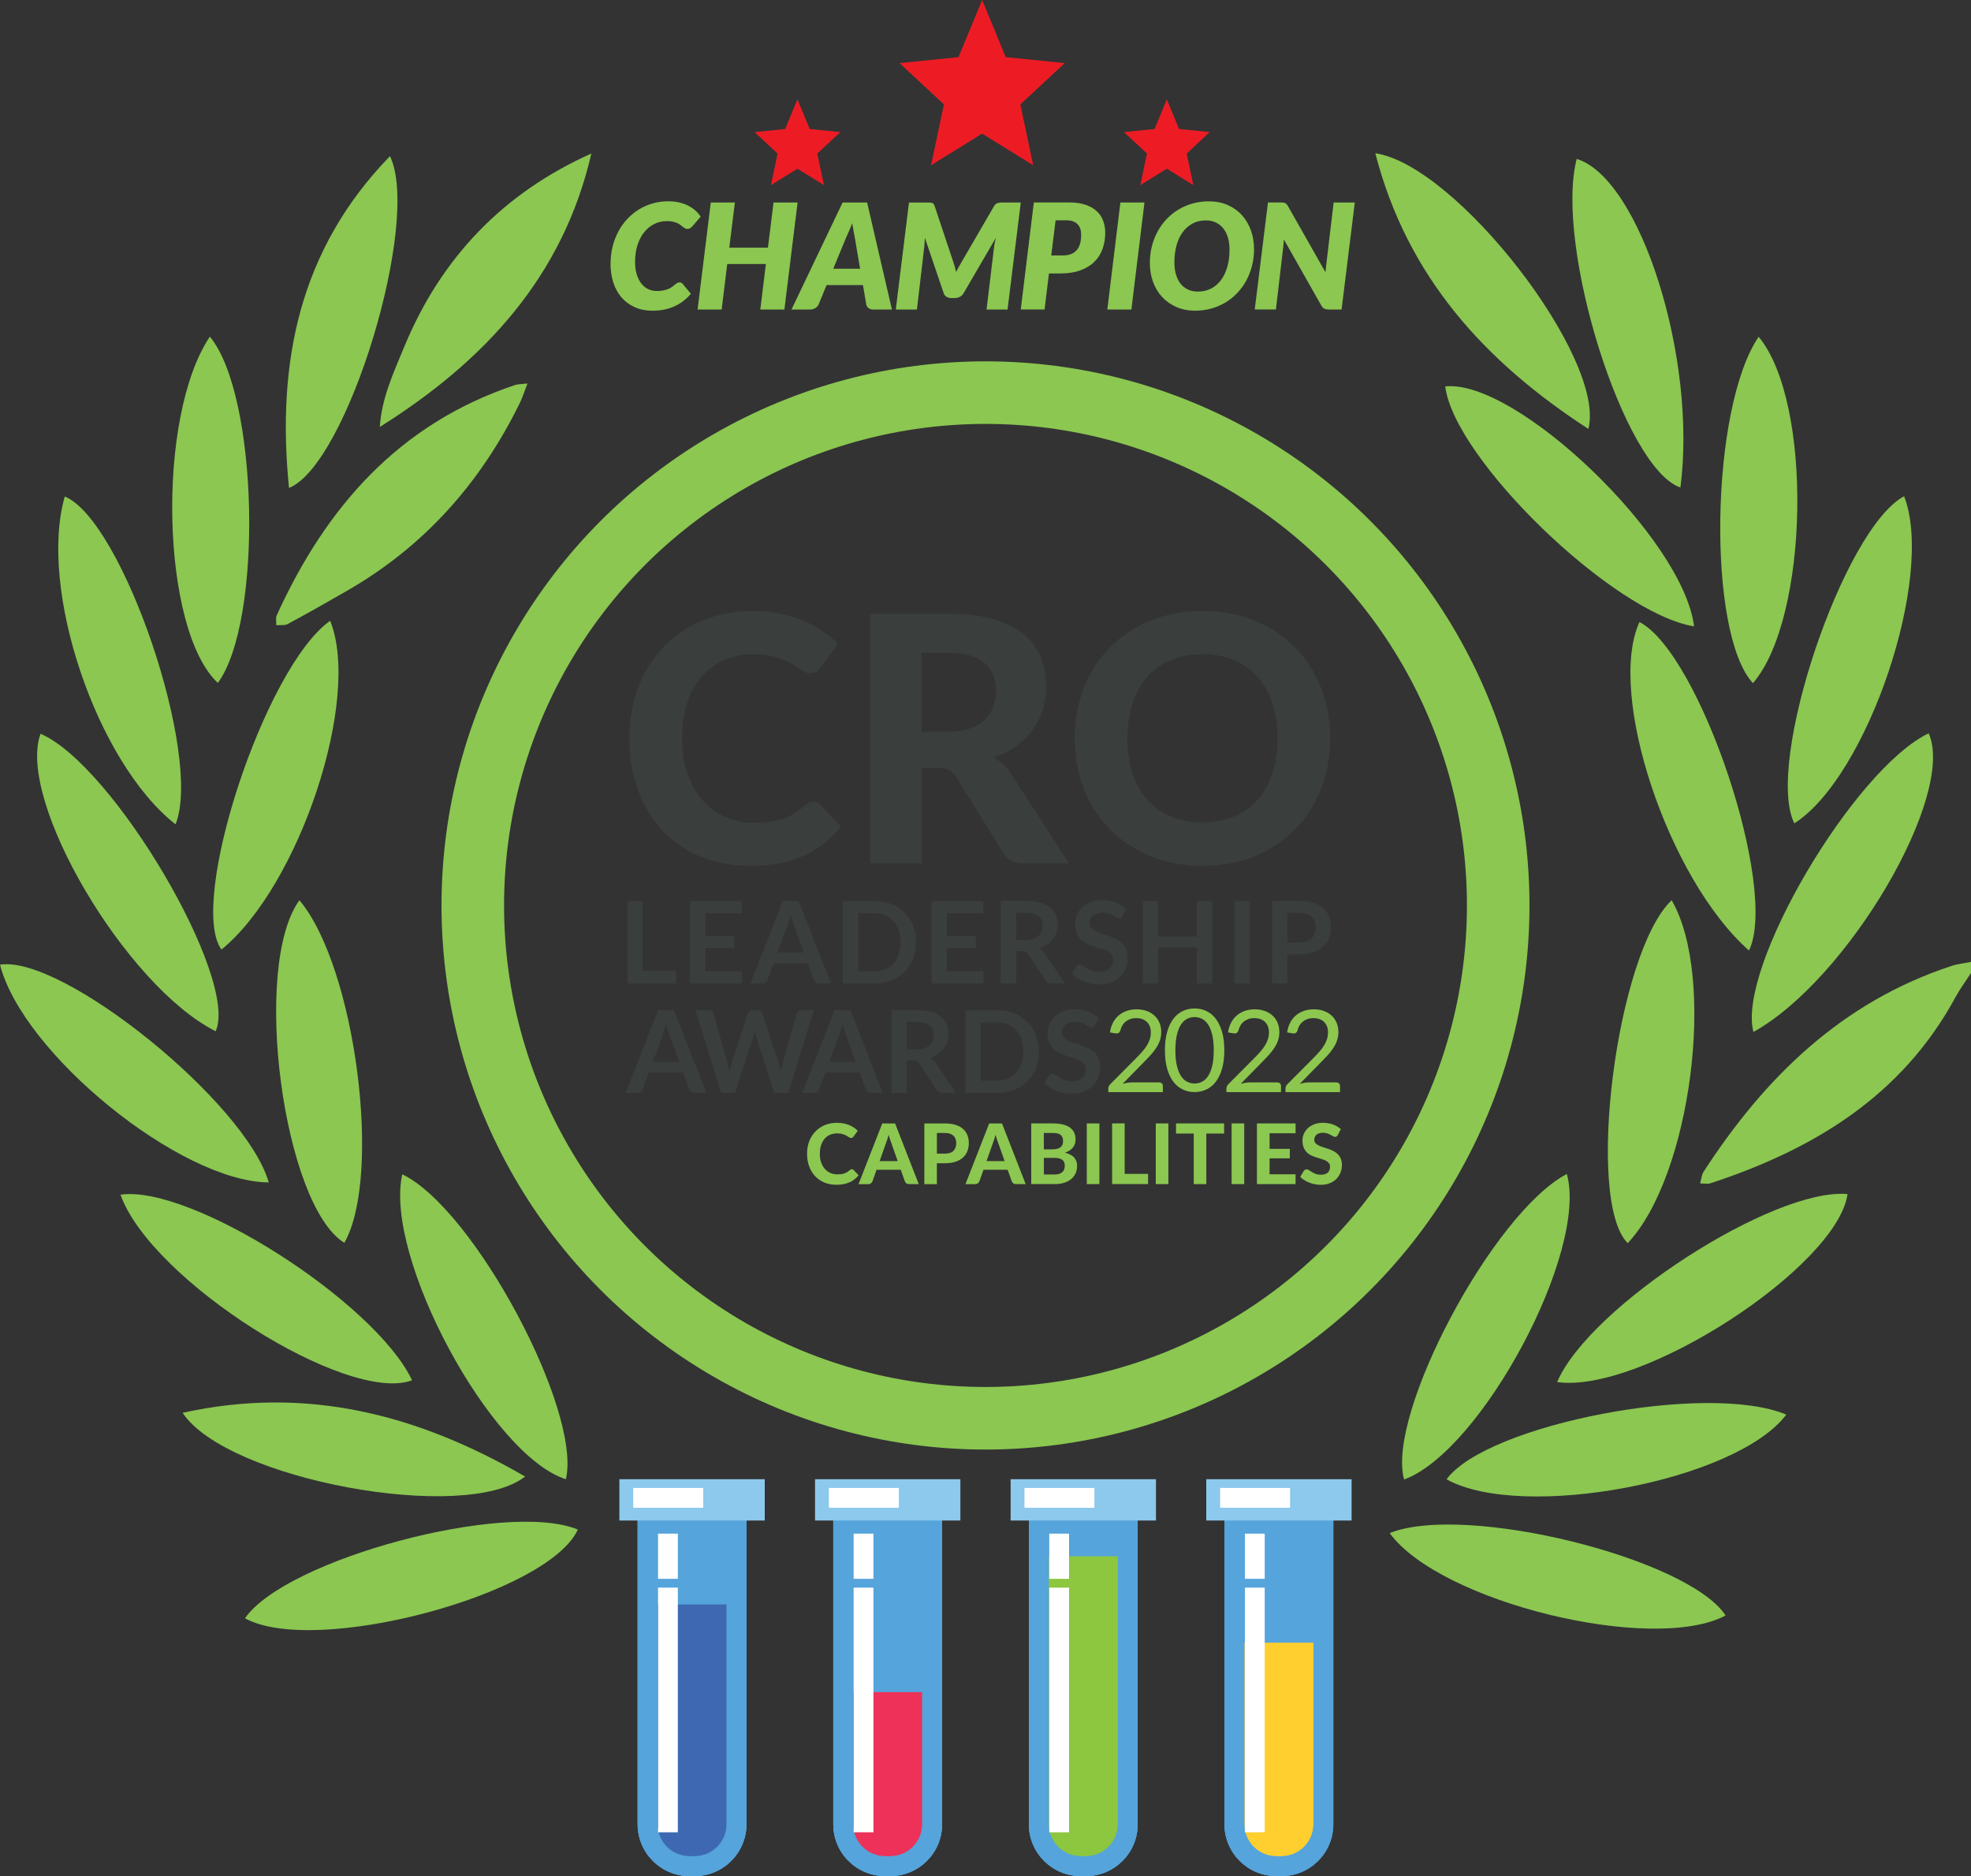 <?xml version="1.0" encoding="UTF-8"?><svg xmlns="http://www.w3.org/2000/svg" viewBox="0 0 586.06 557.72"><rect x="0" y="0" width="586.06" height="557.72" fill="#333333" stroke="none"/><defs><style>.cls-1{fill:#fff;}.cls-2{fill:#ffcf2f;}.cls-3{fill:none;stroke:#8bc751;stroke-linecap:round;stroke-linejoin:round;stroke-width:18.6px;}.cls-4{fill:#55a4db;}.cls-5{fill:#3e69b2;}.cls-6{fill:#3a3e3d;}.cls-7{fill:#ee3159;}.cls-8{fill:#8dc63f;}.cls-9{fill:#8bc751;}.cls-10{fill:#ed1c24;}.cls-11{fill:#8dc8ed;}.cls-12{fill:#8dc74f;}</style></defs><g id="Layer_1"><g><path class="cls-9" d="M586.06,289.26c-1.55,2.39-3.26,4.69-4.61,7.18-15.97,29.43-42.24,45.29-72.91,55.34-.77,.25-1.7,.03-3.03,.03,.42-1.5,.48-2.61,1.01-3.43,18.19-28.08,41.11-50.49,73.71-61.22,1.87-.62,3.89-.81,5.84-1.2v3.3Z"/><path class="cls-9" d="M89.03,267.62c16.67,19.8,24.67,81.9,13.37,101.84-18.15-11.09-27.68-82.16-13.37-101.84Z"/><path class="cls-9" d="M497.05,267.61c13.41,23.12,5.7,82.06-13.06,101.95-12.67-12.51-3.42-86.26,13.06-101.95Z"/><path class="cls-9" d="M52.2,245.06c-23.55-18.45-40.85-70.05-32.94-97.45,17.15,6.95,41.09,77.16,32.94,97.45Z"/><path class="cls-9" d="M531.14,420.54c-14.92,19.78-78.53,31.7-101.02,19.23,12.02-16.39,77.72-29.06,101.02-19.23Z"/><path class="cls-9" d="M54.3,420c37.04-8.18,70.12,.58,101.83,18.94-17.74,14.03-88.72,.93-101.83-18.94Z"/><path class="cls-9" d="M533.53,244.76c-8.88-17.75,14.55-87.56,32.64-97.24,9.24,23.67-10.78,83.32-32.64,97.24Z"/><path class="cls-9" d="M503.71,186.21c-24.07-3.94-71.27-49.67-73.99-71.34,21.19-2.25,70.86,45.36,73.99,71.34Z"/><path class="cls-9" d="M522.92,100.12c16.2,19.48,14.98,83.67-1.69,102.96-13.7-14.65-12.76-81.81,1.69-102.96Z"/><path class="cls-9" d="M520.05,282.57c-24.11-21.24-42.36-76.4-32.56-97.65,17.92,9.29,41.45,79.19,32.56,97.65Z"/><path class="cls-9" d="M98.17,184.54c9.36,23.2-9.2,78.9-32.32,97.75-10.09-13.91,12.9-84.08,32.32-97.75Z"/><path class="cls-9" d="M465.89,349c6.4,23.12-25.4,82.35-48.39,90.83-5.39-19.31,26.42-79.31,48.39-90.83Z"/><path class="cls-9" d="M35.83,355.15c21.03-3.02,75.69,31.97,86.7,55.18-19.25,7.21-77.71-29.77-86.7-55.18Z"/><path class="cls-9" d="M12.05,218.13c21.61,9.23,59.07,72.84,52.08,88.44-26.75-13.44-59.28-68.68-52.08-88.44Z"/><path class="cls-9" d="M521.37,306.78c-5.01-19.09,29.92-78.16,52.11-88.79,8.15,18.28-23.89,73.12-52.11,88.79Z"/><path class="cls-9" d="M463,410.86c9.61-22.58,64.53-57.93,86.35-55.88-3.1,21.61-61.17,59.42-86.35,55.88Z"/><path class="cls-9" d="M413.21,455.76c22.39-9.01,88.76,7.45,99.88,24.49-21.54,11.45-84.83-3.88-99.88-24.49Z"/><path class="cls-9" d="M472.29,127.51c-30.88-20.03-53.94-45.38-63.35-81.95,24.23,3.54,68.75,61.19,63.35,81.95Z"/><path class="cls-9" d="M62.4,100.08c14.46,17.43,15.83,84.57,2.38,102.94-16.83-15.63-18.46-79.02-2.38-102.94Z"/><path class="cls-9" d="M72.84,481.08c12.22-17.65,77.88-35.14,98.98-26.37-8.92,19.36-78.17,37.81-98.98,26.37Z"/><path class="cls-9" d="M499.66,144.92c-16.81-5.68-37.5-72-30.84-97.68,18.87,5.79,35.86,59.28,30.84,97.68Z"/><path class="cls-9" d="M156.83,114.02c-.99,2.55-1.5,4.21-2.25,5.74-11.58,23.67-28.34,42.6-51.3,55.81-5.87,3.38-11.76,6.72-17.72,9.94-.93,.5-2.27,.26-3.41,.36,.03-1-.24-2.13,.14-2.97,14.63-32.15,36.38-56.96,70.94-68.47,.66-.22,1.42-.18,3.6-.42Z"/><path class="cls-9" d="M119.61,349.1c21.33,10.18,53.45,70.33,48.65,90.64-22.25-7.01-54.16-66.03-48.65-90.64Z"/><path class="cls-9" d="M79.91,351.51c-26.35-.21-73.14-38.32-79.91-64.73,18.59-2.96,73.13,41,79.91,64.73Z"/><path class="cls-9" d="M175.84,45.63c-8.42,36.52-31.7,61.7-62.9,81.29,.51-8.48,4.08-16.15,7.27-23.86,10.94-26.43,29.39-45.67,55.63-57.43Z"/><path class="cls-9" d="M85.93,145.06c-3.73-37.31,3.05-70.86,30.02-98.64,9.35,19.26-12.65,91.72-30.02,98.64Z"/></g><path class="cls-4" d="M192.55,445.93h26.45v96.39c0,6.87-5.58,12.45-12.45,12.45h-1.56c-6.87,0-12.45-5.58-12.45-12.45v-96.39h0Z"/><path class="cls-4" d="M206.56,557.72h-1.56c-8.49,0-15.4-6.91-15.4-15.4v-96.39c0-1.63,1.32-2.95,2.95-2.95h26.45c1.63,0,2.95,1.32,2.95,2.95v96.39c0,8.49-6.91,15.4-15.39,15.4Zm-11.06-108.84v93.44c0,5.24,4.26,9.5,9.5,9.5h1.56c5.24,0,9.5-4.26,9.5-9.5v-93.44h-20.56Z"/><path class="cls-5" d="M192.55,476.98v60.48c0,9.56,5.57,17.31,12.45,17.31h1.56c6.87,0,12.45-7.75,12.45-17.31v-60.48h-26.45Z"/><path class="cls-4" d="M206.56,557.72h-1.56c-8.49,0-15.4-6.91-15.4-15.4v-96.39c0-1.63,1.32-2.95,2.95-2.95h26.45c1.63,0,2.95,1.32,2.95,2.95v96.39c0,8.49-6.91,15.4-15.39,15.4Zm-11.06-108.84v93.44c0,5.24,4.26,9.5,9.5,9.5h1.56c5.24,0,9.5-4.26,9.5-9.5v-93.44h-20.56Z"/><path class="cls-4" d="M206.56,557.72h-1.56c-8.49,0-15.4-6.91-15.4-15.4v-96.39c0-1.63,1.32-2.95,2.95-2.95h26.45c1.63,0,2.95,1.32,2.95,2.95v96.39c0,8.49-6.91,15.4-15.39,15.4Zm-11.06-108.84v93.44c0,5.24,4.26,9.5,9.5,9.5h1.56c5.24,0,9.5-4.26,9.5-9.5v-93.44h-20.56Z"/><rect class="cls-11" x="184.17" y="439.74" width="43.22" height="12.28"/><rect class="cls-1" x="188.29" y="442.33" width="20.8" height="5.9"/><rect class="cls-1" x="195.66" y="471.97" width="5.89" height="72.73"/><rect class="cls-1" x="195.66" y="455.92" width="5.89" height="13.43"/><path class="cls-4" d="M250.72,445.93h26.45v96.39c0,6.87-5.58,12.45-12.45,12.45h-1.56c-6.87,0-12.45-5.58-12.45-12.45v-96.39h0Z"/><path class="cls-4" d="M264.72,557.72h-1.56c-8.49,0-15.39-6.91-15.39-15.4v-96.39c0-1.63,1.32-2.95,2.95-2.95h26.45c1.63,0,2.95,1.32,2.95,2.95v96.39c0,8.49-6.9,15.4-15.4,15.4Zm-11.06-108.84v93.44c0,5.24,4.26,9.5,9.5,9.5h1.56c5.24,0,9.5-4.26,9.5-9.5v-93.44h-20.56Z"/><path class="cls-7" d="M250.72,503.05v40.21c0,6.36,5.57,11.51,12.45,11.51h1.56c6.87,0,12.45-5.15,12.45-11.51v-40.21h-26.45Z"/><path class="cls-4" d="M264.72,557.72h-1.56c-8.49,0-15.39-6.91-15.39-15.4v-96.39c0-1.63,1.32-2.95,2.95-2.95h26.45c1.63,0,2.95,1.32,2.95,2.95v96.39c0,8.49-6.9,15.4-15.4,15.4Zm-11.06-108.84v93.44c0,5.24,4.26,9.5,9.5,9.5h1.56c5.24,0,9.5-4.26,9.5-9.5v-93.44h-20.56Z"/><path class="cls-4" d="M264.72,557.72h-1.56c-8.49,0-15.39-6.91-15.39-15.4v-96.39c0-1.63,1.32-2.95,2.95-2.95h26.45c1.63,0,2.95,1.32,2.95,2.95v96.39c0,8.49-6.9,15.4-15.4,15.4Zm-11.06-108.84v93.44c0,5.24,4.26,9.5,9.5,9.5h1.56c5.24,0,9.5-4.26,9.5-9.5v-93.44h-20.56Z"/><rect class="cls-11" x="242.34" y="439.74" width="43.22" height="12.28"/><rect class="cls-1" x="246.46" y="442.33" width="20.8" height="5.9"/><rect class="cls-1" x="253.82" y="471.97" width="5.89" height="72.73"/><rect class="cls-1" x="253.82" y="455.92" width="5.89" height="13.43"/><path class="cls-4" d="M367.05,445.93h26.45v96.39c0,6.87-5.58,12.45-12.45,12.45h-1.56c-6.87,0-12.45-5.58-12.45-12.45v-96.39h0Z"/><path class="cls-4" d="M381.05,557.72h-1.56c-8.49,0-15.4-6.91-15.4-15.4v-96.39c0-1.63,1.32-2.95,2.95-2.95h26.45c1.63,0,2.95,1.32,2.95,2.95v96.39c0,8.49-6.9,15.4-15.39,15.4Zm-11.06-108.84v93.44c0,5.24,4.26,9.5,9.5,9.5h1.56c5.24,0,9.5-4.26,9.5-9.5v-93.44h-20.56Z"/><path class="cls-2" d="M367.05,488.34v51.64c0,8.16,5.57,14.78,12.45,14.78h1.56c6.87,0,12.45-6.62,12.45-14.78v-51.64h-26.45Z"/><path class="cls-4" d="M381.05,557.72h-1.56c-8.49,0-15.4-6.91-15.4-15.4v-96.39c0-1.63,1.32-2.95,2.95-2.95h26.45c1.63,0,2.95,1.32,2.95,2.95v96.39c0,8.49-6.9,15.4-15.39,15.4Zm-11.06-108.84v93.44c0,5.24,4.26,9.5,9.5,9.5h1.56c5.24,0,9.5-4.26,9.5-9.5v-93.44h-20.56Z"/><path class="cls-4" d="M381.05,557.72h-1.56c-8.49,0-15.4-6.91-15.4-15.4v-96.39c0-1.63,1.32-2.95,2.95-2.95h26.45c1.63,0,2.95,1.32,2.95,2.95v96.39c0,8.49-6.9,15.4-15.39,15.4Zm-11.06-108.84v93.44c0,5.24,4.26,9.5,9.5,9.5h1.56c5.24,0,9.5-4.26,9.5-9.5v-93.44h-20.56Z"/><rect class="cls-11" x="358.67" y="439.74" width="43.22" height="12.28"/><rect class="cls-1" x="362.79" y="442.33" width="20.8" height="5.9"/><rect class="cls-1" x="370.16" y="471.97" width="5.89" height="72.73"/><rect class="cls-1" x="370.16" y="455.92" width="5.89" height="13.43"/><path class="cls-4" d="M308.88,445.93h26.45v96.39c0,6.87-5.58,12.45-12.45,12.45h-1.56c-6.87,0-12.45-5.58-12.45-12.45v-96.39h0Z"/><path class="cls-4" d="M322.89,557.72h-1.56c-8.49,0-15.4-6.91-15.4-15.4v-96.39c0-1.63,1.32-2.95,2.95-2.95h26.45c1.63,0,2.95,1.32,2.95,2.95v96.39c0,8.49-6.9,15.4-15.39,15.4Zm-11.06-108.84v93.44c0,5.24,4.26,9.5,9.5,9.5h1.56c5.24,0,9.5-4.26,9.5-9.5v-93.44h-20.56Z"/><path class="cls-8" d="M308.88,462.64v71.63c0,11.32,5.57,20.5,12.45,20.5h1.56c6.87,0,12.45-9.18,12.45-20.5v-71.63h-26.45Z"/><path class="cls-4" d="M322.89,557.72h-1.56c-8.49,0-15.4-6.91-15.4-15.4v-96.39c0-1.63,1.32-2.95,2.95-2.95h26.45c1.63,0,2.95,1.32,2.95,2.95v96.39c0,8.49-6.9,15.4-15.39,15.4Zm-11.06-108.84v93.44c0,5.24,4.26,9.5,9.5,9.5h1.56c5.24,0,9.5-4.26,9.5-9.5v-93.44h-20.56Z"/><path class="cls-4" d="M322.89,557.72h-1.56c-8.49,0-15.4-6.91-15.4-15.4v-96.39c0-1.63,1.32-2.95,2.95-2.95h26.45c1.63,0,2.95,1.32,2.95,2.95v96.39c0,8.49-6.9,15.4-15.39,15.4Zm-11.06-108.84v93.44c0,5.24,4.26,9.5,9.5,9.5h1.56c5.24,0,9.5-4.26,9.5-9.5v-93.44h-20.56Z"/><rect class="cls-11" x="300.5" y="439.74" width="43.22" height="12.28"/><rect class="cls-1" x="304.62" y="442.33" width="20.8" height="5.9"/><rect class="cls-1" x="311.99" y="471.97" width="5.89" height="72.73"/><rect class="cls-1" x="311.99" y="455.92" width="5.89" height="13.43"/><g><path class="cls-9" d="M195.23,86.51c.8,0,1.5-.06,2.09-.19s1.09-.28,1.52-.47c.42-.19,.78-.4,1.07-.62,.29-.23,.55-.43,.79-.62,.23-.19,.45-.35,.66-.47s.42-.19,.66-.19,.43,.04,.58,.12c.15,.08,.27,.17,.34,.27l2.49,2.99c-1.38,1.65-3.03,2.89-4.92,3.75-1.9,.85-4.06,1.28-6.48,1.28-2.01,0-3.79-.35-5.34-1.06-1.55-.71-2.86-1.68-3.92-2.92-1.06-1.24-1.87-2.7-2.41-4.4s-.82-3.53-.82-5.49c0-1.82,.2-3.55,.61-5.18,.41-1.63,.98-3.14,1.73-4.52,.74-1.38,1.63-2.63,2.67-3.73s2.2-2.05,3.46-2.82c1.27-.77,2.63-1.36,4.08-1.78s2.98-.62,4.57-.62c1.19,0,2.28,.11,3.26,.34,.98,.23,1.87,.54,2.67,.94,.79,.4,1.5,.88,2.13,1.43,.62,.55,1.17,1.17,1.64,1.83l-2.49,2.88c-.17,.2-.38,.39-.61,.55-.23,.16-.54,.24-.92,.24-.25,0-.47-.06-.68-.17-.2-.12-.41-.26-.62-.43s-.45-.35-.71-.56c-.26-.2-.58-.39-.94-.56-.36-.17-.8-.31-1.3-.43-.5-.12-1.1-.17-1.78-.17-1.34,0-2.59,.28-3.75,.85-1.16,.57-2.16,1.38-3.01,2.44-.85,1.06-1.52,2.34-2,3.84-.48,1.51-.72,3.19-.72,5.06,0,1.35,.16,2.56,.49,3.63,.33,1.06,.78,1.96,1.34,2.7,.57,.74,1.25,1.3,2.03,1.68s1.64,.58,2.56,.58Z"/><path class="cls-9" d="M233.23,92.02h-7.16l1.66-13.54h-11.49l-1.66,13.54h-7.16l3.93-31.82h7.16l-1.66,13.43h11.49l1.66-13.43h7.16l-3.93,31.82Z"/><path class="cls-9" d="M265.21,92.02h-5.5c-.61,0-1.1-.14-1.47-.43-.37-.28-.59-.66-.67-1.12l-.98-5.72h-10.81l-2.36,5.72c-.16,.41-.47,.77-.94,1.08-.47,.31-.98,.47-1.55,.47h-5.59l15.2-31.82h7.29l7.38,31.82Zm-17.45-12.12h7.99l-1.55-9.09c-.13-.76-.27-1.53-.43-2.3-.15-.78-.28-1.49-.38-2.13-.12,.35-.27,.75-.46,1.19-.19,.44-.38,.88-.56,1.3-.18,.42-.36,.82-.52,1.18-.17,.36-.29,.63-.36,.81l-3.73,9.04Z"/><path class="cls-9" d="M284.3,80.86c.23-.48,.48-.95,.73-1.42,.25-.47,.52-.93,.8-1.4l9.74-16.75c.29-.49,.66-.8,1.09-.92s.86-.17,1.27-.17h5.59l-3.93,31.82h-6.25l2.23-18.52c.04-.39,.11-.83,.21-1.3,.09-.47,.2-.96,.32-1.47l-9.57,16.42c-.29,.5-.67,.86-1.14,1.1-.47,.24-.98,.36-1.53,.36h-.96c-.55,0-1.04-.12-1.45-.37s-.7-.61-.86-1.09l-5.59-16.47c-.03,.5-.05,.98-.08,1.44-.02,.47-.05,.89-.1,1.27l-2.18,18.63h-6.29l3.93-31.8h6.22c.23,0,.44,.03,.62,.1,.18,.07,.34,.17,.47,.32,.13,.15,.24,.36,.33,.63l5.59,16.77c.31,.92,.57,1.86,.79,2.82Z"/><path class="cls-9" d="M311.9,81.29l-1.31,10.72h-7.08l3.89-31.82h10.53c1.89,0,3.51,.23,4.86,.69s2.45,1.09,3.32,1.9,1.5,1.76,1.91,2.86c.41,1.1,.61,2.28,.61,3.55,0,1.73-.27,3.34-.8,4.82-.53,1.48-1.34,2.76-2.44,3.83-1.09,1.08-2.48,1.92-4.15,2.53-1.67,.61-3.66,.92-5.94,.92h-3.41Zm1.97-15.79l-1.29,10.44h3.43c1.02,0,1.88-.15,2.57-.45,.69-.3,1.25-.72,1.68-1.27s.74-1.2,.93-1.95c.19-.76,.28-1.59,.28-2.49,0-.63-.08-1.2-.25-1.73-.17-.52-.43-.98-.78-1.35-.35-.38-.79-.67-1.32-.88-.53-.21-1.16-.32-1.89-.32h-3.36Z"/><path class="cls-9" d="M336.41,92.02h-7.16l3.89-31.82h7.16l-3.89,31.82Z"/><path class="cls-9" d="M372.88,74.06c0,1.72-.2,3.36-.6,4.94-.4,1.57-.97,3.04-1.7,4.39-.74,1.35-1.62,2.58-2.67,3.69-1.04,1.11-2.21,2.05-3.51,2.83s-2.7,1.38-4.21,1.81c-1.51,.43-3.11,.64-4.78,.64-2.1,0-3.98-.37-5.65-1.1-1.67-.74-3.08-1.74-4.25-3.01-1.17-1.27-2.06-2.77-2.68-4.5-.62-1.73-.93-3.59-.93-5.58,0-1.72,.2-3.37,.6-4.95,.4-1.58,.97-3.05,1.7-4.4,.74-1.35,1.63-2.58,2.68-3.69,1.05-1.11,2.22-2.05,3.52-2.83,1.3-.78,2.7-1.38,4.22-1.81,1.51-.43,3.12-.64,4.8-.64,2.08,0,3.96,.37,5.62,1.1,1.67,.74,3.08,1.74,4.24,3.02,1.16,1.28,2.05,2.79,2.67,4.52,.62,1.73,.93,3.59,.93,5.57Zm-7.29,.17c0-1.31-.16-2.5-.47-3.57s-.77-1.99-1.38-2.75-1.34-1.35-2.22-1.77c-.87-.42-1.86-.62-2.97-.62-1.46,0-2.76,.3-3.91,.91-1.15,.6-2.13,1.45-2.94,2.54-.81,1.09-1.43,2.41-1.86,3.94-.43,1.54-.64,3.24-.64,5.1,0,1.31,.15,2.5,.46,3.56s.75,1.97,1.34,2.73c.59,.76,1.32,1.34,2.2,1.76s1.87,.62,2.99,.62c1.46,0,2.76-.3,3.92-.9,1.16-.6,2.14-1.44,2.95-2.53,.81-1.09,1.43-2.4,1.87-3.93s.66-3.23,.66-5.09Z"/><path class="cls-9" d="M381.56,60.23c.21,.02,.4,.07,.57,.15,.17,.08,.32,.19,.45,.34,.13,.15,.26,.34,.39,.57l11.16,19.66c.03-.51,.07-1,.13-1.46,.06-.47,.11-.9,.15-1.31l2.14-17.98h6.29l-3.93,31.82h-3.71c-.55,0-1.01-.08-1.38-.24-.36-.16-.68-.47-.94-.94l-11.12-19.64c-.03,.41-.06,.8-.1,1.18-.04,.38-.07,.74-.1,1.07l-2.18,18.56h-6.29l3.93-31.82h3.76c.31,0,.56,.01,.78,.03Z"/></g><polygon class="cls-10" points="292.03 0 299.05 16.98 316.59 18.76 303.39 31.03 307.21 49.12 292.03 39.72 276.85 49.12 280.66 31.03 267.47 18.76 285 16.98 292.03 0"/><polygon class="cls-10" points="346.95 29.53 350.59 38.35 359.69 39.27 352.85 45.65 354.83 55.03 346.95 50.15 339.07 55.03 341.04 45.65 334.2 39.27 343.3 38.35 346.95 29.53"/><polygon class="cls-10" points="237.11 29.53 240.76 38.35 249.86 39.27 243.01 45.65 244.99 55.03 237.11 50.15 229.23 55.03 231.21 45.65 224.36 39.27 233.46 38.35 237.11 29.53"/><circle class="cls-3" cx="293.03" cy="269.17" r="152.45"/><path class="cls-6" d="M210.04,324.9h-3.54c-.4,0-.72-.1-.97-.3-.26-.2-.44-.44-.56-.74l-1.84-5.02h-10.19l-1.84,5.02c-.09,.26-.27,.5-.53,.71-.27,.22-.6,.32-.98,.32h-3.55l9.66-24.59h4.68l9.66,24.59h0Zm115.51-20.1c-.12,.25-.26,.42-.43,.53-.17,.1-.36,.15-.59,.15s-.48-.09-.77-.27c-.28-.18-.62-.37-1-.58-.38-.22-.83-.41-1.35-.59-.52-.18-1.13-.26-1.83-.26-.64,0-1.19,.07-1.65,.23-.47,.15-.87,.37-1.19,.64-.32,.27-.56,.6-.73,.98-.16,.38-.24,.8-.24,1.25,0,.57,.16,1.06,.49,1.44,.32,.38,.75,.71,1.28,.99,.54,.27,1.14,.52,1.82,.73,.68,.22,1.38,.45,2.09,.69,.71,.24,1.4,.52,2.08,.84,.68,.32,1.29,.73,1.82,1.22,.54,.49,.96,1.1,1.29,1.81,.32,.71,.48,1.58,.48,2.6,0,1.11-.19,2.15-.57,3.12-.38,.97-.94,1.81-1.67,2.53-.73,.72-1.63,1.29-2.68,1.7-1.06,.41-2.26,.62-3.62,.62-.78,0-1.55-.08-2.31-.23-.76-.15-1.49-.37-2.18-.65-.7-.28-1.35-.62-1.95-1.02-.61-.4-1.15-.84-1.63-1.33l1.33-2.19c.12-.16,.28-.29,.45-.4,.18-.11,.37-.17,.58-.17,.28,0,.59,.12,.92,.35,.33,.23,.72,.49,1.17,.77,.45,.28,.98,.54,1.58,.78,.61,.23,1.33,.35,2.18,.35,1.31,0,2.31-.31,3.03-.93,.71-.62,1.07-1.5,1.07-2.66,0-.65-.16-1.17-.48-1.58-.32-.41-.75-.76-1.29-1.03-.53-.28-1.14-.51-1.82-.7-.68-.19-1.37-.4-2.07-.63-.7-.23-1.39-.5-2.07-.82-.68-.32-1.29-.73-1.82-1.24-.54-.51-.96-1.15-1.28-1.92-.32-.76-.49-1.71-.49-2.83,0-.9,.18-1.77,.54-2.62,.36-.85,.88-1.61,1.56-2.26,.69-.66,1.52-1.18,2.52-1.58,1-.4,2.14-.6,3.42-.6,1.45,0,2.79,.23,4.01,.69,1.23,.45,2.27,1.09,3.13,1.92l-1.12,2.16h0Zm-16.64,7.81c0,1.8-.3,3.46-.9,4.97-.6,1.51-1.44,2.81-2.53,3.89-1.09,1.09-2.4,1.93-3.93,2.53-1.53,.6-3.22,.9-5.08,.9h-9.39v-24.59h9.39c1.86,0,3.55,.3,5.08,.91,1.53,.61,2.84,1.45,3.93,2.53,1.09,1.08,1.93,2.38,2.53,3.89,.6,1.51,.9,3.16,.9,4.97h0Zm-4.68,0c0-1.35-.18-2.56-.54-3.63-.37-1.07-.88-1.98-1.55-2.72-.67-.74-1.48-1.31-2.44-1.71-.95-.4-2.04-.6-3.24-.6h-4.78v17.31h4.78c1.2,0,2.28-.2,3.24-.6,.96-.4,1.77-.97,2.44-1.71,.67-.74,1.18-1.65,1.55-2.72,.36-1.07,.54-2.28,.54-3.63h0Zm-34.58,2.67v9.61h-4.57v-24.61h7.5c1.68,0,3.12,.18,4.31,.52,1.2,.35,2.18,.83,2.94,1.45,.77,.63,1.33,1.37,1.68,2.24,.36,.87,.53,1.83,.53,2.87,0,.83-.12,1.62-.36,2.35-.24,.74-.6,1.41-1.05,2.01-.46,.61-1.03,1.13-1.7,1.59-.67,.45-1.45,.82-2.31,1.09,.58,.33,1.08,.8,1.5,1.41l6.15,9.08h-4.11c-.4,0-.73-.08-1.01-.24-.28-.16-.52-.39-.71-.68l-5.17-7.87c-.19-.3-.4-.51-.64-.63-.23-.12-.58-.19-1.03-.19h-1.96Zm0-3.3h2.86c.86,0,1.62-.11,2.26-.32,.64-.22,1.17-.52,1.58-.9,.41-.38,.72-.83,.93-1.35,.2-.52,.31-1.09,.31-1.72,0-1.25-.41-2.2-1.23-2.87-.82-.67-2.08-1-3.77-1h-2.93v8.16h0Zm-7.13,12.92h-3.54c-.4,0-.72-.1-.98-.3-.25-.2-.44-.44-.55-.74l-1.84-5.02h-10.19l-1.84,5.02c-.09,.26-.27,.5-.53,.71-.27,.22-.6,.32-.98,.32h-3.55l9.66-24.59h4.68l9.66,24.59h0Zm-15.92-9.27h7.84l-2.99-8.18c-.14-.36-.28-.79-.45-1.29-.16-.49-.33-1.03-.49-1.61-.16,.58-.31,1.12-.47,1.62-.15,.5-.31,.93-.45,1.31l-2.99,8.15h0Zm-39.8-15.32h3.84c.4,0,.73,.09,1,.28,.27,.19,.44,.44,.53,.76l4.18,14.71c.1,.36,.2,.75,.28,1.18,.09,.43,.16,.88,.24,1.35,.09-.48,.19-.93,.3-1.35,.11-.43,.22-.82,.35-1.18l4.83-14.71c.09-.26,.27-.5,.54-.71,.27-.21,.59-.32,.98-.32h1.34c.4,0,.73,.09,.99,.28,.26,.19,.44,.44,.54,.76l4.8,14.71c.25,.73,.46,1.53,.65,2.42,.08-.44,.16-.87,.25-1.28,.08-.41,.17-.79,.26-1.14l4.18-14.71c.08-.28,.26-.53,.53-.73,.27-.2,.6-.31,.99-.31h3.59l-7.64,24.59h-4.13l-5.38-16.8c-.07-.22-.14-.45-.21-.7-.07-.25-.15-.52-.21-.8-.07,.28-.14,.55-.21,.8-.07,.25-.15,.48-.22,.7l-5.43,16.8h-4.13l-7.64-24.59h0Zm-12.67,15.32h7.84l-2.99-8.18c-.14-.36-.28-.79-.45-1.29-.17-.49-.33-1.03-.49-1.61-.16,.58-.31,1.12-.46,1.62-.15,.5-.31,.93-.45,1.31l-2.99,8.15h0Z"/><path class="cls-9" d="M253.29,347.57c.21,0,.38,.08,.52,.23l1.48,1.58c-.73,.93-1.64,1.63-2.72,2.11s-2.37,.72-3.86,.72c-1.35,0-2.57-.23-3.64-.69-1.08-.46-1.99-1.1-2.75-1.92s-1.34-1.8-1.74-2.92c-.41-1.13-.61-2.36-.61-3.69,0-.89,.1-1.75,.29-2.55,.19-.81,.48-1.55,.85-2.23,.37-.68,.82-1.29,1.35-1.84,.53-.55,1.12-1.01,1.78-1.4,.66-.39,1.39-.68,2.17-.88,.78-.2,1.62-.3,2.51-.3,.66,0,1.29,.06,1.88,.17,.59,.12,1.15,.28,1.66,.49,.51,.21,.99,.46,1.42,.75,.44,.29,.83,.61,1.17,.96l-1.26,1.72c-.07,.11-.17,.2-.29,.29-.12,.08-.27,.12-.47,.12s-.4-.07-.6-.21c-.2-.14-.45-.3-.75-.47-.29-.17-.66-.33-1.11-.47s-1.01-.21-1.68-.21c-.75,0-1.45,.14-2.08,.41-.63,.27-1.17,.67-1.62,1.19s-.8,1.15-1.05,1.91c-.25,.76-.37,1.61-.37,2.57s.13,1.83,.4,2.59,.64,1.4,1.11,1.92,1.01,.92,1.64,1.19c.63,.27,1.29,.4,2.01,.4,.42,0,.81-.02,1.15-.06,.34-.04,.66-.11,.96-.21,.29-.1,.57-.23,.83-.39,.26-.16,.52-.36,.79-.6,.09-.08,.19-.14,.29-.19s.21-.08,.32-.08Z"/><path class="cls-9" d="M273.19,352.01h-2.9c-.32,0-.59-.08-.79-.23-.2-.15-.35-.35-.45-.59l-1.22-3.44h-7.19l-1.22,3.44c-.08,.21-.23,.4-.44,.57-.21,.17-.47,.26-.78,.26h-2.92l7.05-18.04h3.82l7.04,18.04Zm-6.27-6.85l-1.95-5.52c-.12-.29-.24-.63-.37-1.02-.13-.39-.25-.81-.37-1.27-.12,.46-.24,.89-.37,1.29-.13,.39-.25,.74-.37,1.03l-1.94,5.5h5.36Z"/><path class="cls-9" d="M280.94,333.97c1.23,0,2.3,.15,3.2,.43,.9,.29,1.64,.7,2.22,1.21,.58,.52,1.01,1.13,1.29,1.85,.28,.71,.42,1.49,.42,2.33,0,.89-.15,1.7-.44,2.44-.29,.74-.73,1.37-1.32,1.9-.59,.53-1.33,.94-2.23,1.24s-1.94,.44-3.15,.44h-2.36v6.21h-3.73v-18.04h6.09Zm0,8.98c1.17,0,2.02-.28,2.57-.84,.54-.57,.82-1.34,.82-2.31,0-.45-.07-.86-.21-1.23-.14-.37-.34-.68-.62-.95-.28-.26-.63-.46-1.05-.6-.42-.14-.93-.21-1.51-.21h-2.36v6.14h2.36Z"/><path class="cls-9" d="M304.98,352.01h-2.9c-.32,0-.59-.08-.79-.23-.2-.15-.35-.35-.45-.59l-1.22-3.44h-7.19l-1.22,3.44c-.08,.21-.23,.4-.44,.57-.21,.17-.47,.26-.78,.26h-2.92l7.05-18.04h3.82l7.04,18.04Zm-6.27-6.85l-1.95-5.52c-.12-.29-.24-.63-.37-1.02s-.25-.81-.37-1.27c-.12,.46-.24,.89-.37,1.29-.13,.39-.25,.74-.37,1.03l-1.94,5.5h5.36Z"/><path class="cls-9" d="M313.05,333.97c1.21,0,2.24,.11,3.1,.34,.86,.23,1.56,.55,2.1,.97,.54,.42,.94,.93,1.19,1.52s.37,1.26,.37,2c0,.41-.06,.81-.18,1.19-.12,.38-.31,.74-.56,1.08-.25,.34-.58,.64-.98,.91s-.87,.51-1.42,.7c1.23,.29,2.13,.76,2.72,1.42,.59,.65,.88,1.5,.88,2.55,0,.76-.15,1.47-.44,2.13-.3,.65-.72,1.22-1.29,1.7-.56,.48-1.26,.86-2.08,1.12-.82,.27-1.77,.4-2.84,.4h-6.99v-18.04h6.4Zm-2.67,2.84v4.87h2.45c.52,0,.99-.04,1.39-.13,.41-.09,.75-.23,1.02-.42,.27-.19,.48-.44,.63-.75,.15-.31,.22-.68,.22-1.12s-.06-.83-.18-1.14c-.12-.32-.3-.57-.55-.76-.25-.19-.56-.33-.95-.42-.38-.09-.83-.13-1.36-.13h-2.67Zm3.19,12.34c.6,0,1.09-.07,1.47-.22s.69-.34,.93-.58c.23-.24,.39-.52,.49-.83,.09-.31,.14-.63,.14-.96,0-.36-.05-.69-.16-.98-.11-.29-.28-.54-.52-.74s-.55-.36-.94-.47-.86-.16-1.42-.16h-3.17v4.94h3.19Z"/><path class="cls-9" d="M326.9,352.01h-3.75v-18.04h3.75v18.04Z"/><path class="cls-9" d="M341.38,348.97v3.03h-10.7v-18.04h3.73v15.01h6.97Z"/><path class="cls-9" d="M347.41,352.01h-3.75v-18.04h3.75v18.04Z"/><path class="cls-9" d="M363.96,336.98h-5.27v15.03h-3.74v-15.03h-5.27v-3.01h14.29v3.01Z"/><path class="cls-9" d="M369.96,352.01h-3.75v-18.04h3.75v18.04Z"/><path class="cls-9" d="M377.5,336.89v4.64h6.02v2.82h-6.02v4.74h7.73v2.92h-11.49v-18.04h11.49v2.92h-7.73Z"/><path class="cls-9" d="M397.79,337.42c-.12,.19-.24,.33-.36,.42-.12,.09-.27,.13-.47,.13-.18,0-.38-.07-.59-.19-.21-.13-.46-.27-.74-.42-.28-.15-.61-.29-.97-.42-.37-.13-.79-.19-1.28-.19-.86,0-1.51,.19-1.94,.58s-.65,.89-.65,1.51c0,.4,.12,.73,.35,.99,.24,.26,.55,.49,.93,.68,.39,.19,.82,.36,1.31,.51s.99,.31,1.51,.49,1.02,.39,1.51,.63c.49,.24,.93,.54,1.31,.91,.39,.37,.7,.81,.93,1.34,.24,.53,.36,1.17,.36,1.92,0,.82-.14,1.59-.43,2.31-.29,.72-.7,1.34-1.24,1.88-.54,.53-1.2,.96-1.99,1.26-.79,.31-1.69,.46-2.69,.46-.57,0-1.14-.06-1.71-.17-.57-.12-1.11-.28-1.64-.48-.53-.21-1.02-.46-1.49-.75s-.87-.61-1.22-.97l1.09-1.77c.09-.13,.21-.24,.36-.33,.15-.09,.31-.13,.47-.13,.23,0,.46,.08,.71,.25s.54,.35,.86,.55c.32,.2,.7,.38,1.13,.55,.43,.17,.94,.25,1.53,.25,.87,0,1.54-.2,2.02-.6,.48-.4,.71-.99,.71-1.78,0-.46-.12-.83-.35-1.11-.24-.28-.55-.52-.93-.71-.38-.19-.82-.35-1.3-.49-.49-.14-.99-.29-1.51-.45-.51-.17-1.02-.37-1.51-.6-.49-.23-.92-.54-1.3-.92s-.69-.85-.93-1.42c-.24-.57-.36-1.26-.36-2.1,0-.67,.13-1.32,.4-1.95,.27-.63,.65-1.19,1.17-1.68,.51-.49,1.15-.88,1.9-1.18,.75-.3,1.61-.45,2.58-.45,1.09,0,2.09,.17,3.02,.5,.92,.34,1.71,.8,2.34,1.4l-.92,1.75Z"/><g><path class="cls-6" d="M241.84,238.34c.85,0,1.57,.31,2.15,.92l6.08,6.49c-3,3.82-6.72,6.71-11.16,8.69-4.45,1.98-9.73,2.96-15.86,2.96-5.55,0-10.54-.95-14.97-2.84-4.43-1.89-8.19-4.52-11.29-7.89-3.1-3.37-5.49-7.37-7.15-12.01-1.67-4.63-2.5-9.69-2.5-15.17,0-3.68,.4-7.18,1.2-10.5,.8-3.32,1.97-6.38,3.5-9.17,1.53-2.79,3.38-5.31,5.54-7.56,2.16-2.25,4.61-4.16,7.33-5.75,2.72-1.58,5.7-2.79,8.92-3.63,3.22-.83,6.65-1.25,10.29-1.25,2.73,0,5.31,.24,7.74,.72,2.43,.48,4.71,1.14,6.82,1.99,2.11,.85,4.06,1.88,5.85,3.09,1.79,1.21,3.4,2.53,4.83,3.96l-5.16,7.05c-.31,.44-.7,.83-1.17,1.18-.48,.34-1.12,.51-1.94,.51s-1.64-.29-2.48-.87c-.83-.58-1.86-1.23-3.07-1.94-1.21-.72-2.73-1.36-4.55-1.94-1.82-.58-4.13-.87-6.92-.87-3.1,0-5.94,.56-8.53,1.69-2.59,1.12-4.81,2.75-6.67,4.88-1.86,2.13-3.3,4.74-4.32,7.84-1.02,3.1-1.53,6.63-1.53,10.58s.55,7.54,1.66,10.65c1.11,3.12,2.62,5.75,4.55,7.89,1.92,2.15,4.17,3.77,6.74,4.88,2.57,1.11,5.32,1.66,8.25,1.66,1.74,0,3.31-.08,4.73-.26,1.41-.17,2.72-.46,3.93-.87,1.21-.41,2.35-.94,3.42-1.58,1.07-.65,2.15-1.46,3.24-2.45,.37-.31,.77-.56,1.17-.77,.41-.2,.85-.31,1.33-.31Z"/><path class="cls-6" d="M317.81,256.58h-13.85c-2.59,0-4.46-.99-5.62-2.96l-14.1-22.74c-.58-.89-1.22-1.53-1.92-1.94-.7-.41-1.73-.61-3.09-.61h-5.21v28.25h-15.33v-74.14h23.3c5.18,0,9.61,.54,13.29,1.61,3.68,1.07,6.69,2.56,9.04,4.47,2.35,1.91,4.07,4.18,5.16,6.82,1.09,2.64,1.63,5.54,1.63,8.71,0,2.45-.35,4.78-1.05,6.97-.7,2.2-1.71,4.2-3.04,6-1.33,1.81-2.96,3.41-4.9,4.8-1.94,1.4-4.16,2.52-6.64,3.37,.99,.55,1.91,1.2,2.76,1.97,.85,.77,1.62,1.68,2.3,2.73l17.27,26.67Zm-35.92-39.04c2.49,0,4.63-.31,6.44-.95,1.81-.63,3.29-1.5,4.45-2.61,1.16-1.11,2.01-2.41,2.55-3.91,.54-1.5,.82-3.13,.82-4.91,0-3.51-1.17-6.23-3.5-8.17s-5.88-2.91-10.65-2.91h-7.97v23.45h7.87Z"/><path class="cls-6" d="M395.53,219.49c0,5.42-.91,10.44-2.73,15.07-1.82,4.63-4.39,8.63-7.71,12.01-3.32,3.37-7.32,6.02-11.98,7.94-4.67,1.92-9.84,2.89-15.53,2.89s-10.87-.96-15.53-2.89c-4.67-1.92-8.67-4.57-12.01-7.94-3.34-3.37-5.92-7.37-7.74-12.01-1.82-4.63-2.73-9.66-2.73-15.07s.91-10.43,2.73-15.05c1.82-4.62,4.4-8.61,7.74-11.98,3.34-3.37,7.34-6.02,12.01-7.94,4.67-1.92,9.84-2.89,15.53-2.89s10.87,.96,15.53,2.89c4.67,1.92,8.66,4.58,11.98,7.97,3.32,3.39,5.89,7.39,7.71,12.01,1.82,4.62,2.73,9.61,2.73,15Zm-15.69,0c0-3.88-.51-7.37-1.53-10.45-1.02-3.08-2.5-5.71-4.42-7.87-1.92-2.16-4.26-3.81-7-4.96-2.74-1.14-5.85-1.71-9.33-1.71s-6.59,.57-9.35,1.71c-2.76,1.14-5.1,2.79-7.03,4.96-1.92,2.16-3.4,4.79-4.42,7.87-1.02,3.08-1.53,6.57-1.53,10.45s.51,7.42,1.53,10.5c1.02,3.08,2.5,5.7,4.42,7.84,1.92,2.15,4.27,3.79,7.03,4.93,2.76,1.14,5.88,1.71,9.35,1.71s6.58-.57,9.33-1.71c2.74-1.14,5.08-2.78,7-4.93,1.92-2.15,3.4-4.76,4.42-7.84,1.02-3.08,1.53-6.58,1.53-10.5Z"/></g><path class="cls-6" d="M191.14,288.62h9.83v3.77h-14.39v-24.54h4.57v20.78h0Zm29.45-20.78v3.63h-10.88v6.79h8.57v3.53h-8.57v6.93h10.88v3.67h-15.48v-24.54h15.48Zm26.51,24.54h-3.53c-.4,0-.72-.1-.97-.3-.25-.2-.44-.44-.55-.74l-1.83-5.01h-10.17l-1.83,5.01c-.09,.26-.27,.5-.53,.71-.27,.22-.59,.32-.98,.32h-3.55l9.64-24.54h4.67l9.64,24.54h0Zm-15.89-9.25h7.83l-2.99-8.16c-.14-.36-.28-.79-.45-1.29-.16-.49-.33-1.02-.49-1.6-.16,.58-.31,1.11-.46,1.61-.15,.5-.31,.93-.45,1.31l-2.99,8.13h0Zm41.19-3.02c0,1.8-.3,3.45-.9,4.96-.6,1.51-1.44,2.8-2.53,3.89-1.09,1.09-2.39,1.93-3.92,2.53-1.53,.6-3.22,.9-5.08,.9h-9.37v-24.54h9.37c1.86,0,3.55,.3,5.08,.9,1.53,.61,2.83,1.45,3.92,2.53,1.09,1.08,1.93,2.38,2.53,3.88,.6,1.5,.9,3.16,.9,4.96h0Zm-4.67,0c0-1.35-.18-2.56-.54-3.63-.36-1.07-.88-1.97-1.55-2.72-.67-.74-1.48-1.31-2.43-1.7-.96-.4-2.04-.59-3.24-.59h-4.77v17.28h4.77c1.2,0,2.28-.2,3.24-.59,.96-.4,1.77-.97,2.43-1.71,.67-.74,1.18-1.65,1.55-2.72,.36-1.07,.54-2.27,.54-3.62h0Zm24.71-12.27v3.63h-10.88v6.79h8.57v3.53h-8.57v6.93h10.88v3.67h-15.48v-24.54h15.48Zm9.66,14.94v9.59h-4.57v-24.56h7.49c1.67,0,3.11,.18,4.3,.52,1.19,.35,2.17,.83,2.94,1.45,.76,.63,1.32,1.37,1.68,2.23,.35,.87,.53,1.82,.53,2.86,0,.83-.12,1.61-.36,2.35-.24,.74-.59,1.4-1.05,2-.46,.61-1.03,1.13-1.7,1.58-.67,.45-1.44,.82-2.3,1.09,.58,.33,1.08,.8,1.49,1.41l6.15,9.06h-4.11c-.4,0-.73-.08-1.01-.24-.27-.16-.51-.39-.71-.68l-5.16-7.86c-.19-.29-.4-.5-.64-.63-.23-.12-.58-.19-1.03-.19h-1.95Zm0-3.29h2.85c.86,0,1.61-.11,2.25-.32,.64-.22,1.17-.51,1.58-.89,.41-.38,.72-.83,.92-1.35,.2-.52,.31-1.09,.31-1.71,0-1.24-.41-2.2-1.23-2.87-.82-.67-2.08-1-3.76-1h-2.92v8.15h0Zm31.65-7.16c-.12,.25-.26,.42-.43,.53-.17,.1-.36,.15-.59,.15s-.48-.09-.77-.27c-.28-.18-.61-.37-1-.58-.38-.21-.83-.41-1.35-.59-.52-.18-1.12-.26-1.83-.26-.64,0-1.18,.07-1.65,.23-.47,.15-.87,.37-1.19,.64-.32,.27-.56,.59-.72,.97-.16,.38-.24,.8-.24,1.25,0,.57,.16,1.05,.48,1.44,.32,.38,.75,.71,1.28,.98,.53,.27,1.14,.51,1.82,.73,.68,.21,1.37,.45,2.08,.69,.71,.24,1.4,.52,2.08,.84,.68,.32,1.28,.73,1.81,1.22,.53,.49,.96,1.1,1.29,1.8,.32,.71,.48,1.58,.48,2.6,0,1.11-.19,2.14-.57,3.11-.38,.97-.93,1.81-1.67,2.53-.73,.72-1.62,1.28-2.67,1.7-1.05,.41-2.26,.62-3.62,.62-.78,0-1.55-.08-2.31-.23-.76-.15-1.48-.37-2.18-.65s-1.35-.62-1.95-1.02c-.6-.4-1.15-.84-1.62-1.32l1.32-2.19c.12-.16,.28-.29,.45-.4,.18-.11,.37-.16,.58-.16,.28,0,.59,.12,.92,.35,.33,.23,.72,.49,1.16,.77,.45,.28,.97,.54,1.58,.77,.6,.23,1.33,.35,2.18,.35,1.3,0,2.31-.31,3.02-.93,.71-.62,1.07-1.5,1.07-2.65,0-.64-.16-1.17-.48-1.58-.32-.41-.75-.75-1.29-1.03-.53-.28-1.13-.51-1.82-.7-.68-.19-1.37-.4-2.07-.63-.7-.23-1.39-.5-2.07-.81-.68-.32-1.29-.73-1.82-1.24-.53-.51-.96-1.15-1.28-1.91-.32-.76-.48-1.7-.48-2.82,0-.89,.18-1.77,.53-2.61,.36-.85,.88-1.6,1.56-2.26,.69-.66,1.52-1.18,2.52-1.58,1-.4,2.13-.59,3.41-.59,1.45,0,2.79,.23,4.01,.68,1.22,.45,2.26,1.09,3.12,1.91l-1.12,2.16h0Zm26.75,20.06h-4.6v-10.73h-11.51v10.73h-4.6v-24.54h4.6v10.56h11.51v-10.56h4.6v24.54h0Zm11.08,0h-4.58v-24.54h4.58v24.54h0Zm11.22-8.66v8.64h-4.56v-24.56h7.99c1.64,0,3.06,.19,4.26,.58,1.2,.38,2.19,.92,2.97,1.61,.78,.69,1.36,1.52,1.73,2.48,.37,.96,.56,2.02,.56,3.16s-.2,2.28-.59,3.28c-.4,.99-.99,1.84-1.78,2.56-.79,.71-1.78,1.27-2.97,1.66-1.19,.4-2.58,.59-4.18,.59h-3.43Zm0-3.56h3.43c.84,0,1.57-.11,2.19-.32,.62-.21,1.14-.51,1.55-.9,.41-.39,.71-.87,.92-1.43,.2-.57,.31-1.19,.31-1.88,0-.66-.1-1.25-.31-1.78-.2-.53-.51-.99-.92-1.36-.41-.37-.92-.66-1.55-.85-.62-.2-1.35-.3-2.19-.3h-3.43v8.83h0Z"/></g><g id="Layer_2"><g><path class="cls-12" d="M344.7,321.79c.33,0,.59,.1,.78,.29,.19,.19,.29,.44,.29,.75v1.83h-16.23v-1.04c0-.21,.04-.43,.14-.66,.09-.23,.23-.44,.42-.63l7.79-7.83c.65-.65,1.24-1.29,1.77-1.89,.53-.61,.99-1.21,1.36-1.82,.37-.61,.66-1.23,.86-1.86s.31-1.3,.31-2.01-.11-1.34-.34-1.88c-.23-.54-.54-.98-.93-1.33s-.85-.62-1.38-.79c-.53-.18-1.1-.26-1.71-.26s-1.19,.09-1.72,.27c-.52,.18-.98,.43-1.38,.75-.4,.32-.74,.7-1.01,1.15-.27,.44-.46,.93-.58,1.46-.14,.4-.32,.66-.55,.79s-.56,.17-.98,.11l-1.58-.27c.16-1.11,.47-2.09,.93-2.95,.46-.85,1.03-1.57,1.73-2.15,.7-.58,1.49-1.02,2.38-1.32,.9-.3,1.86-.45,2.9-.45s1.99,.15,2.89,.46c.89,.31,1.67,.75,2.32,1.33,.66,.58,1.17,1.29,1.54,2.13,.38,.84,.56,1.79,.56,2.85,0,.91-.14,1.75-.41,2.52-.27,.78-.64,1.51-1.11,2.22s-1,1.39-1.6,2.06c-.61,.67-1.25,1.34-1.93,2.02l-6.42,6.55c.45-.12,.91-.22,1.38-.3s.91-.11,1.34-.11h8.15Z"/><path class="cls-12" d="M364.04,312.24c0,2.13-.23,3.97-.69,5.53-.46,1.56-1.09,2.84-1.88,3.86-.79,1.02-1.73,1.78-2.81,2.27-1.08,.5-2.24,.75-3.47,.75s-2.4-.25-3.47-.75-2-1.26-2.79-2.27c-.79-1.02-1.41-2.31-1.87-3.86-.45-1.56-.68-3.4-.68-5.53s.23-3.97,.68-5.54c.45-1.56,1.07-2.85,1.87-3.88,.79-1.02,1.72-1.79,2.79-2.28s2.23-.75,3.47-.75,2.39,.25,3.47,.75c1.08,.5,2.02,1.26,2.81,2.28,.79,1.03,1.42,2.32,1.88,3.88,.46,1.56,.69,3.41,.69,5.54Zm-3.14,0c0-1.86-.16-3.42-.47-4.68-.31-1.26-.73-2.28-1.26-3.05-.53-.77-1.14-1.32-1.82-1.66-.69-.33-1.41-.5-2.16-.5s-1.46,.17-2.16,.5c-.69,.33-1.3,.88-1.82,1.66-.52,.77-.94,1.79-1.25,3.05-.31,1.26-.47,2.82-.47,4.68s.15,3.41,.47,4.67c.31,1.25,.73,2.27,1.25,3.04,.52,.77,1.12,1.32,1.82,1.66,.69,.33,1.41,.5,2.16,.5s1.47-.17,2.16-.5c.69-.33,1.3-.89,1.82-1.66,.53-.77,.95-1.79,1.26-3.04,.31-1.26,.47-2.81,.47-4.67Z"/><path class="cls-12" d="M379.82,321.79c.33,0,.59,.1,.78,.29,.19,.19,.29,.44,.29,.75v1.83h-16.23v-1.04c0-.21,.04-.43,.14-.66,.09-.23,.23-.44,.42-.63l7.79-7.83c.65-.65,1.24-1.29,1.77-1.89,.53-.61,.99-1.21,1.36-1.82,.37-.61,.66-1.23,.86-1.86s.31-1.3,.31-2.01-.11-1.34-.34-1.88c-.23-.54-.54-.98-.93-1.33s-.85-.62-1.38-.79c-.53-.18-1.1-.26-1.71-.26s-1.19,.09-1.72,.27c-.52,.18-.98,.43-1.38,.75-.4,.32-.74,.7-1.01,1.15s-.46,.93-.58,1.46c-.14,.4-.32,.66-.55,.79s-.56,.17-.98,.11l-1.58-.27c.16-1.11,.47-2.09,.93-2.95,.46-.85,1.03-1.57,1.73-2.15,.7-.58,1.49-1.02,2.38-1.32,.9-.3,1.86-.45,2.9-.45s1.99,.15,2.89,.46c.89,.31,1.67,.75,2.32,1.33,.66,.58,1.17,1.29,1.54,2.13,.38,.84,.56,1.79,.56,2.85,0,.91-.14,1.75-.41,2.52-.27,.78-.64,1.51-1.11,2.22-.46,.7-1,1.39-1.6,2.06-.61,.67-1.25,1.34-1.93,2.02l-6.42,6.55c.45-.12,.91-.22,1.38-.3s.91-.11,1.34-.11h8.15Z"/><path class="cls-12" d="M397.38,321.79c.33,0,.59,.1,.78,.29,.19,.19,.29,.44,.29,.75v1.83h-16.23v-1.04c0-.21,.04-.43,.14-.66,.09-.23,.23-.44,.42-.63l7.79-7.83c.65-.65,1.24-1.29,1.77-1.89,.53-.61,.99-1.21,1.36-1.82,.37-.61,.66-1.23,.86-1.86s.31-1.3,.31-2.01-.11-1.34-.34-1.88c-.23-.54-.54-.98-.93-1.33s-.85-.62-1.38-.79c-.53-.18-1.1-.26-1.71-.26s-1.19,.09-1.72,.27c-.52,.18-.98,.43-1.38,.75-.4,.32-.74,.7-1.01,1.15s-.46,.93-.58,1.46c-.14,.4-.32,.66-.55,.79s-.56,.17-.98,.11l-1.58-.27c.16-1.11,.47-2.09,.93-2.95,.46-.85,1.03-1.57,1.73-2.15,.7-.58,1.49-1.02,2.38-1.32,.9-.3,1.86-.45,2.9-.45s1.99,.15,2.89,.46c.89,.31,1.67,.75,2.32,1.33,.66,.58,1.17,1.29,1.54,2.13,.38,.84,.56,1.79,.56,2.85,0,.91-.14,1.75-.41,2.52-.27,.78-.64,1.51-1.11,2.22-.46,.7-1,1.39-1.6,2.06-.61,.67-1.25,1.34-1.93,2.02l-6.42,6.55c.45-.12,.91-.22,1.38-.3s.91-.11,1.34-.11h8.15Z"/></g></g></svg>